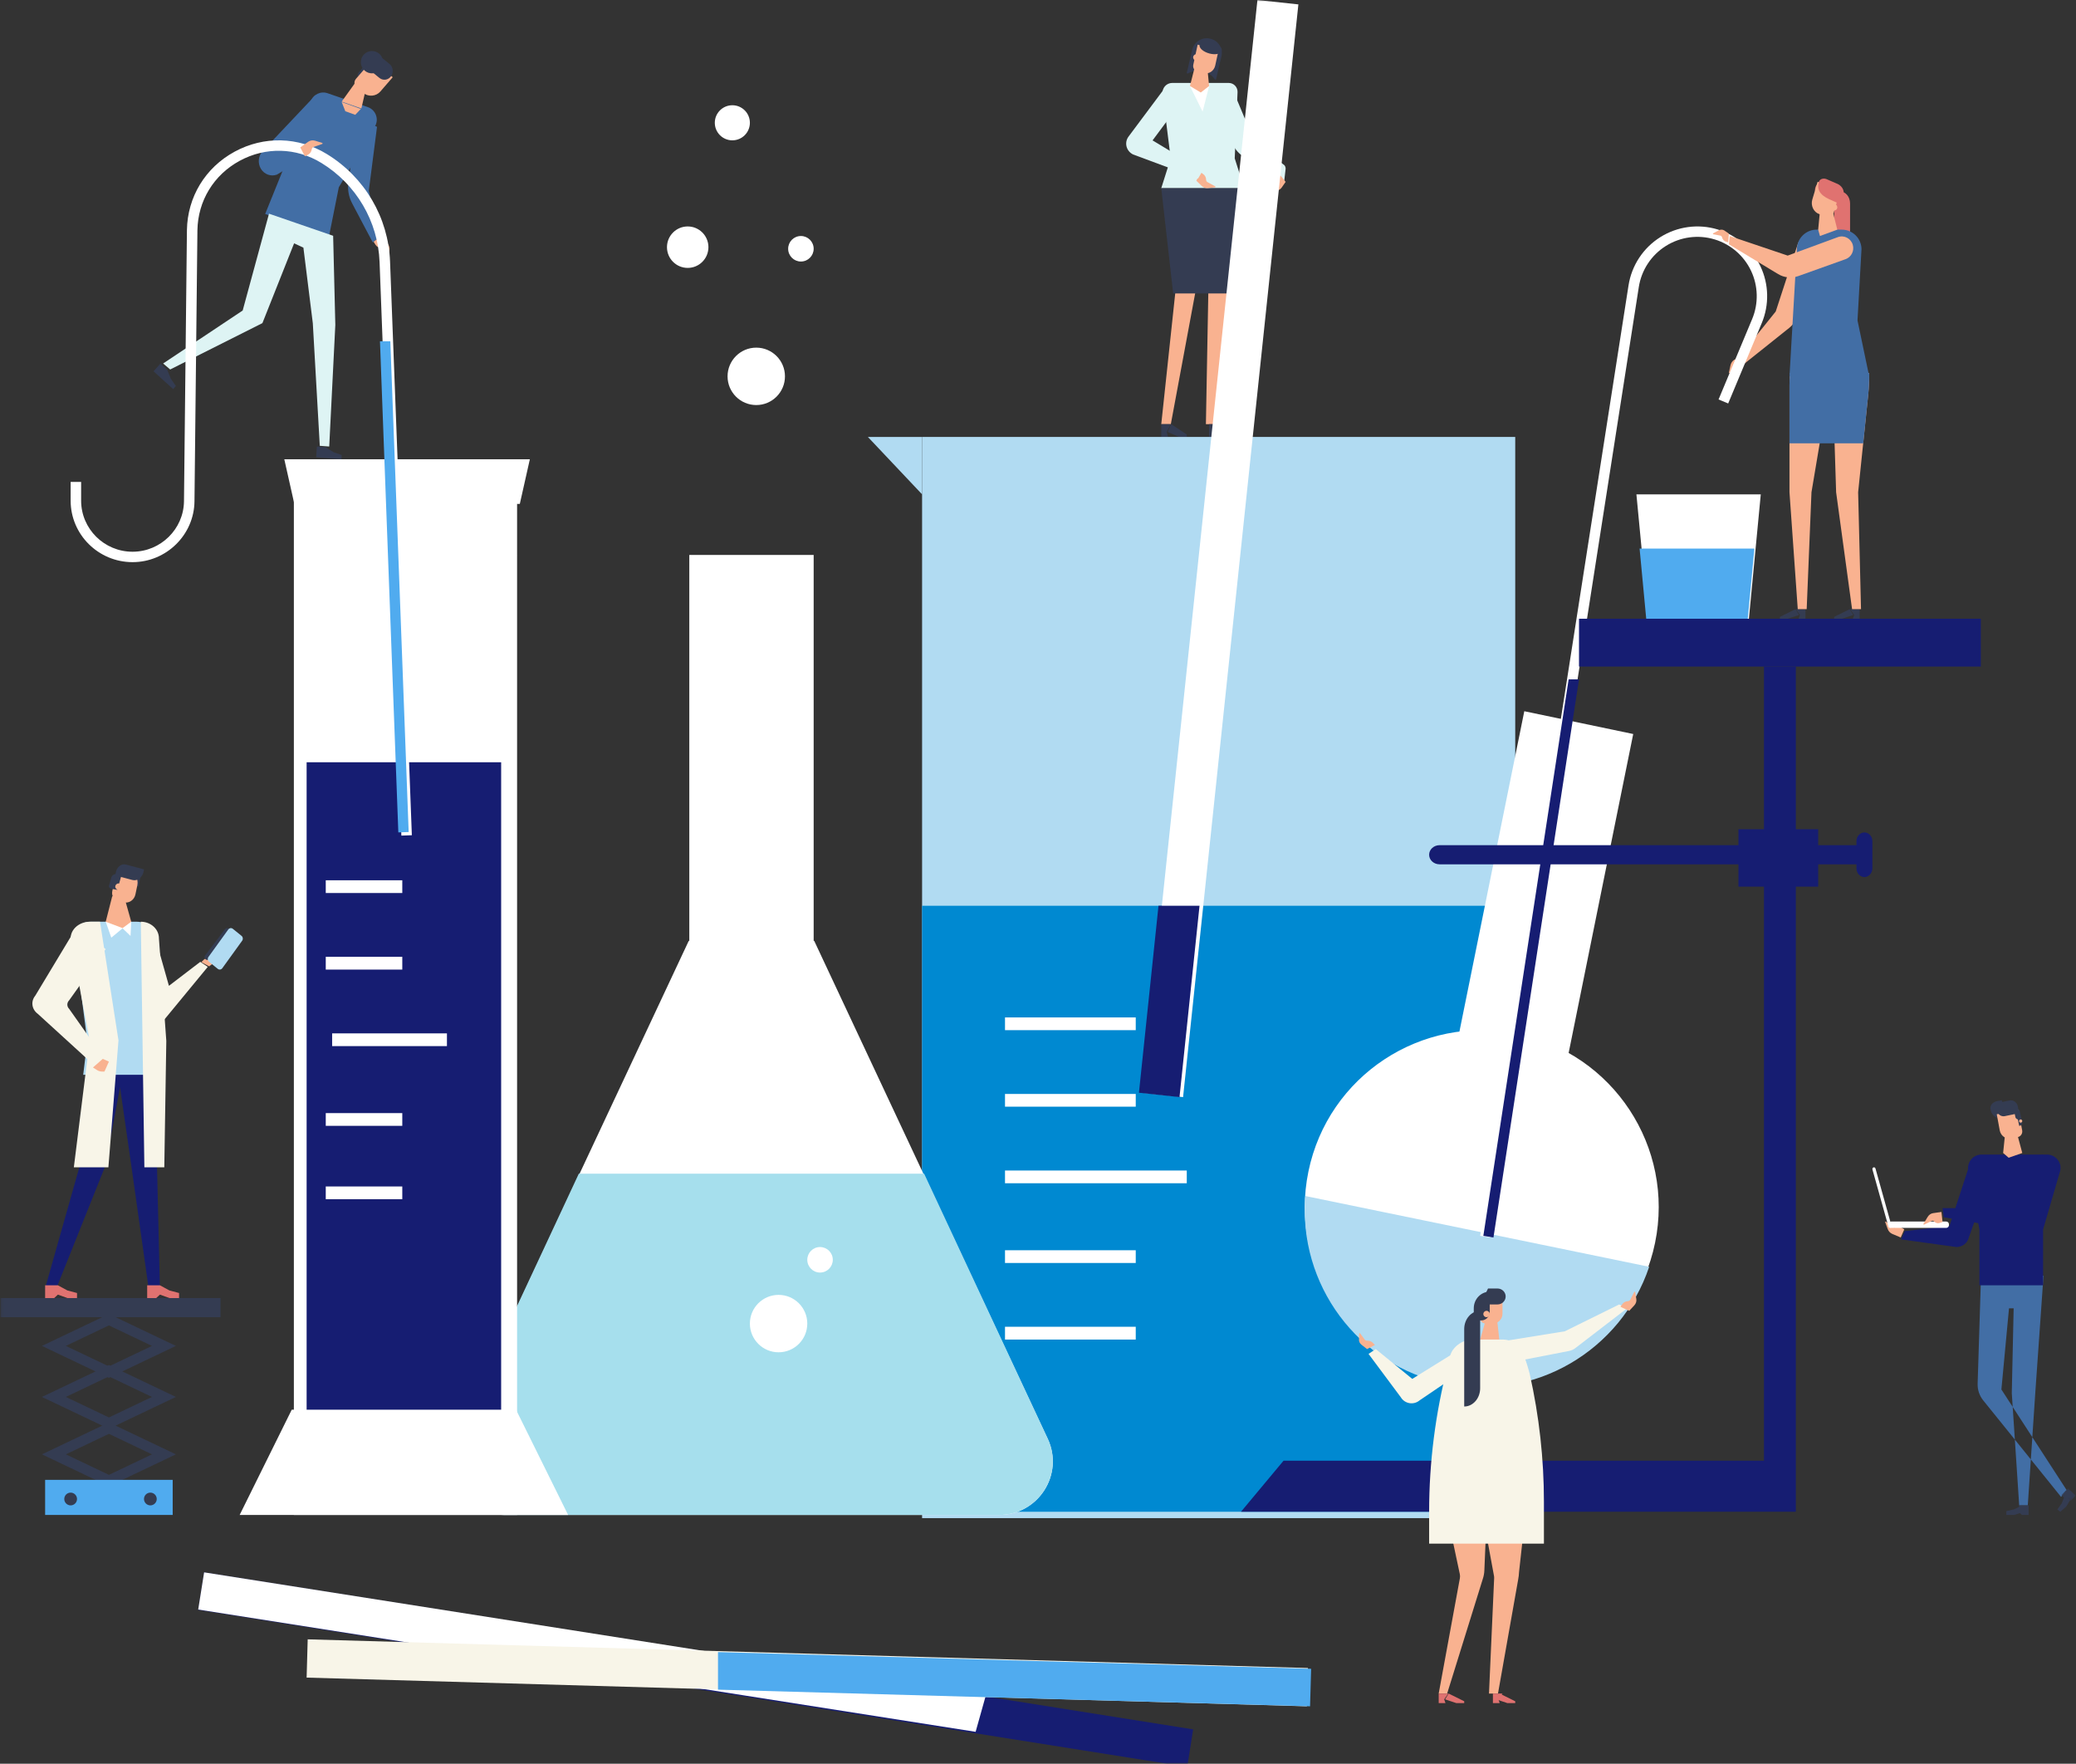 <svg xmlns="http://www.w3.org/2000/svg" xmlns:xlink="http://www.w3.org/1999/xlink" width="651" height="553" viewBox="0 0 651 553">
    <rect x="0" y="0" width="651" height="553" fill="#333333" stroke="none"/>
    <defs>
        <path id="svjycgsk0a" d="M0.256 0.639L4.749 0.639 4.749 4.498 0.256 4.498z"/>
        <path id="pkvba8iapc" d="M0.152 553L651.152 553 651.152 0 0.152 0z"/>
    </defs>
    <g fill="none" fill-rule="evenodd">
        <g>
            <g transform="translate(-98 -270) translate(98 270)">
                <path fill="#F9B290" d="M596.037 388l-2.607-1.093c-.68-.283-1.213-.838-1.468-1.532l-.8-2.174c-.052-.14.112-.26.23-.169l2.209 1.708c.23.178.54.211.803.087.587-.28 1.276-.25 1.836.083l.912.54-1.115 2.55z"/>
                <path fill="#343C52" d="M629.152 350.939L627.726 345l-1.31.204c-1.516.236-2.506 1.418-2.213 2.638l.111.463c.433 1.804 2.599 2.982 4.838 2.634"/>
                <path fill="#426EA5" d="M640.81 400l-2.584 36.798L635.879 472h-2.694l-2.322-35.202.585-26.586h-1.457l-2.387 25.451 20.548 31.681-1.85 1.983-24.41-30.262c-1.178-1.462-1.796-3.308-1.737-5.195l1.062-33.87h19.592z"/>
                <path fill="#343C52" d="M629.152 475L631.652 475 634.152 474.189 634.152 472 631.652 473.216 629.152 473.809z"/>
                <path fill="#343C52" d="M634.024 475L636.152 475 636.152 472 633.152 472 633.152 474.189zM646.079 474L647.931 472.402 649.152 470.317 647.447 469 646.542 471.329 645.152 473.284z"/>
                <g transform="translate(646.152 466)">
                    <mask id="eaavu0lhib" fill="#fff">
                        <use xlink:href="#svjycgsk0a"/>
                    </mask>
                    <path fill="#343C52" d="M3.287 4.486L4.749 2.941 2.318 0.639 0.256 2.818 2.03 4.498z" mask="url(#eaavu0lhib)"/>
                </g>
                <path fill="#161D72" d="M640.678 403h-19.967v-17.5l-3.264-17.75c-1.09-2.765.965-5.75 3.957-5.75h20.495c2.991 0 5.046 2.985 3.957 5.75l-5.178 17.75V403z"/>
                <path fill="#F9B290" d="M630.664 356.941l2.102-.425c.927-.187 1.534-1.125 1.354-2.094L632.932 348l-6.78 1.372.933 5.041c.32 1.731 1.922 2.863 3.579 2.528"/>
                <path fill="#F9B290" d="M628.916 354L632.356 354.799 634.152 361.508 629.886 363 628.152 361.508z"/>
                <path fill="#343C52" d="M633.19 353l.216-.038c.499-.086.825-.517.729-.964L633.27 348l-1.12.193 1.04 4.807z"/>
                <path fill="#343C52" d="M628.667 349.958l4.485-.929-.371-2.055c-.239-1.32-1.432-2.185-2.665-1.93l-2.252.468c-1.146.237-1.895 1.425-1.674 2.653.222 1.228 1.33 2.03 2.477 1.793"/>
                <path fill="#343C52" d="M633.152 350.983L632.12 346l-.97.175.844 4.077c.103.5.621.828 1.157.731"/>
                <path fill="#F9B290" d="M634.142 351.405c.053.271-.125.533-.396.586-.27.052-.533-.125-.585-.396-.053-.27.124-.533.395-.586.272-.052.534.125.586.396"/>
                <path fill="#161D72" d="M596.152 388.607L613.537 391c1.863 0 3.475-1.272 3.878-3.059l7.737-21.824-7.465-1.117-6.356 19.395-14.024 1.624-1.155 2.588z"/>
                <path fill="#FFF" d="M593.015 385h17.273c.477 0 .864-.375.864-.838v-.324c0-.463-.387-.838-.864-.838h-17.273c-.476 0-.863.375-.863.838v.324c0 .463.387.838.863.838"/>
                <path fill="#FFF" d="M593.129 384.285l-5.007-17.898c-.082-.29-.36-.452-.622-.362-.261.09-.407.4-.326.69l5.008 17.897c.08.29.359.453.62.363.263-.09.408-.4.327-.69"/>
                <path fill="#161D72" d="M634.752 386L646.152 365.315 640.355 362 631.064 378.861 609.152 378.793 609.529 381.665z"/>
                <path fill="#F9B290" d="M608.807 380l-2.629.374c-.686.094-1.308.536-1.717 1.217l-1.282 2.136c-.083.138.034.323.164.26l2.43-1.176c.253-.123.54-.061.744.16.457.494 1.085.678 1.675.491l.96-.304-.345-3.158z"/>
                <path fill="#DEF4F4" d="M386.525 28l-5.373 3.994 5.373 13.067c.797 1.936 2.27 3.515 4.145 4.44l9.78 4.828.315.474L402.687 57l.464-4.084c.007-.391-.114-.773-.347-1.087l-9.36-7.283L386.524 28z"/>
                <path fill="#343C52" d="M380.992 24.921l-.18-.244c-1.714-2.328-4.855-3.165-7.535-2.006l-.853.369c-.146.063-.303-.064-.267-.217l1.701-7.246c.583-2.481 3.109-4.03 5.642-3.459 2.533.571 4.114 3.046 3.53 5.528l-1.692 7.207c-.037.159-.25.2-.346.068"/>
                <path fill="#F9B290" d="M375.152 90L368.743 90 364.152 133 367.152 133zM378.941 90L378.152 133 381.031 133 385.152 90z"/>
                <path fill="#343C52" d="M386.152 137L383.708 137 380.152 135.423 381.265 133 386.152 136.224z"/>
                <path fill="#343C52" d="M381.278 137L379.152 137 379.152 133 382.152 133 380.873 135.423zM372.152 137L369.708 137 366.152 135.423 367.265 133 372.152 136.224z"/>
                <path fill="#343C52" d="M366.279 137L364.152 137 364.152 133 367.152 133 365.873 135.423z"/>
                <path fill="#F9B290" d="M377.491 22.919l-2.041-.497c-.9-.219-1.463-1.167-1.255-2.119L375.567 14l6.585 1.6-1.078 4.95c-.371 1.7-1.974 2.76-3.583 2.369"/>
                <path fill="#DEF4F4" d="M390.152 59h-26l2.96-9.347-2.534-20.25c-.226-1.807 1.194-3.403 3.03-3.403h17.668c1.593 0 2.866 1.317 2.798 2.898l-.883 20.755 2.96 9.347z"/>
                <path fill="#343C52" d="M386.418 92L367.884 92 364.152 59 390.152 59z"/>
                <path fill="#FFF" d="M373.152 27L377.121 35 379.152 27z"/>
                <path fill="#F9B290" d="M378.387 19L374.947 19.849 373.152 26.974 376.542 29 379.152 26.974z"/>
                <path fill="#343C52" d="M383.132 15.906c-.2.984-1.921 1.377-3.844.877-1.922-.5-3.318-1.704-3.117-2.689.2-.985 1.92-1.377 3.843-.876 1.922.5 3.319 1.704 3.118 2.688"/>
                <path fill="#F9B290" d="M376.126 18.224c-.124.538-.66.874-1.198.75-.539-.123-.874-.66-.751-1.199.124-.537.661-.873 1.199-.75.538.125.874.661.75 1.2M375.152 56.658l1.68 1.635c.538.525 1.249.775 1.96.691l2.23-.262c.144-.017.179-.232.048-.303l-2.433-1.324c-.253-.137-.415-.421-.42-.734-.01-.702-.334-1.353-.863-1.737l-.86-.624-1.342 2.658zM403.152 57.024l-1.214 1.753c-.388.562-.976.923-1.622.995l-2.02.227c-.13.015-.197-.165-.094-.253l1.933-1.637c.201-.17.297-.448.248-.72-.109-.608.068-1.236.472-1.675l.657-.714 1.64 2.024z"/>
                <path fill="#DEF4F4" d="M375.686 56l-20.36-7.566c-2.17-1.058-2.848-3.721-1.43-5.62L364.956 28l5.94 3.287-9.468 12.732 15.724 9.478L375.686 56z"/>
                <path fill="#F8F5E8" d="M49.622 322L41.152 293.356 48.138 292 52.974 309.098 62.801 301.582 65.152 303.159z"/>
                <path fill="#F9B290" d="M65.579 303l1.727-1.326c.553-.425.859-1.016.845-1.629l-.044-1.923c-.002-.125-.207-.168-.287-.062l-1.497 1.99c-.155.208-.443.327-.744.31-.675-.038-1.33.195-1.748.62l-.68.694L65.58 303z"/>
                <path fill="#161D72" d="M49.233 365.738L49.233 330 30.214 330 24.978 365.644 14.152 403.906 17.688 403.906 32.998 365.644 37.644 340.905 41.213 365.738 46.616 404 50.152 404z"/>
                <path fill="#E07270" d="M24.152 407L21.151 407 18.152 405.919 18.152 403 21.151 404.622 24.152 405.412zM16.988 407L14.152 407 14.152 403 18.152 403 18.152 405.919zM56.152 407L53.151 407 50.152 405.919 50.152 403 53.151 404.622 56.152 405.411zM48.988 407L46.152 407 46.152 403 50.152 403 50.152 405.919z"/>
                <path fill="#B1DBF2" d="M27.38 326.423L26.09 337h22.062v-43.375c0-2.554-2.353-4.625-5.255-4.625h-14.49c-3.138 0-5.577 2.405-5.22 5.15l4.194 32.273z"/>
                <path fill="#F8F5E8" d="M44.152 289l1.12 77h6.25l.63-39.629-2.31-32.102c.037-2.9-2.518-5.269-5.682-5.269h-.008zM33.991 366l3.16-39.785L31.362 289h-3.163c-3.724 0-6.562 2.873-5.967 6.042l5.874 31.246L23.155 366H33.99z"/>
                <path fill="#F8F5E8" d="M30.612 335l-18.778-17.133c-1.894-1.4-2.238-3.891-.782-5.665L23.823 291l9.329 6.585-11.477 16.073c-.747.755-.747 1.894-.001 2.65l11.119 15.744L30.612 335z"/>
                <path fill="#F9B290" d="M34.152 332.86l-1.928-.86-3.072 2.699 1.293.834c.578.368 1.307.526 2.31.447l1.397-3.12z"/>
                <path fill="#343C52" d="M43.445 278L42.152 277.672 42.859 274 44.152 274.328z"/>
                <path fill="#F9B290" d="M38.787 282.923l-1.705-.398c-1.327-.31-2.165-1.698-1.872-3.1l.74-3.534c.414-1.988 2.276-3.243 4.157-2.803l.309.072c1.88.439 3.068 2.406 2.653 4.393l-.604 2.89c-.368 1.757-2.014 2.868-3.678 2.48"/>
                <path fill="#343C52" d="M36.797 279l-1.833-.315c-.558-.096-.911-.526-.788-.96l.753-2.655c.21-.736 1.145-1.2 2.091-1.038l1.132.195L36.797 279z"/>
                <path fill="#F9B290" d="M38.152 278c0 .552-.448 1-1 1-.553 0-1-.448-1-1s.447-1 1-1c.552 0 1 .448 1 1"/>
                <path fill="#FFF" d="M33.152 289L34.902 294 38.434 291.07 40.932 293.457 41.152 289z"/>
                <path fill="#343C52" d="M41.521 275.916l-5.37-1.432.177-.963c.317-1.733 1.738-2.828 3.174-2.445l5.65 1.507-.114.623c-.352 1.921-1.926 3.133-3.517 2.71"/>
                <path fill="#F9B290" d="M33.152 289L38.434 291 41.152 289zM38.903 281L35.193 281 33.152 289 41.152 289z"/>
                <path fill="#343C52" d="M64.502 300.815c-.392-.302-.466-.866-.167-1.26l6.217-8.202c.298-.395.858-.47 1.25-.168.39.301.465.866.166 1.26l-6.216 8.202c-.3.394-.86.47-1.25.168"/>
                <path fill="#B1DBF2" d="M68.292 303.78l-2.743-2.221c-.444-.36-.529-1.033-.19-1.503l6.232-8.635c.34-.47.976-.56 1.42-.2l2.743 2.22c.444.36.529 1.033.19 1.504l-6.233 8.634c-.34.47-.975.56-1.42.2"/>
                <mask id="cogu51as7d" fill="#fff">
                    <use xlink:href="#pkvba8iapc"/>
                </mask>
                <path fill="#B1DBF2" d="M289.152 476L475.152 476 475.152 137 289.152 137z" mask="url(#cogu51as7d)"/>
                <path fill="#0089D1" d="M289.152 474L475.152 474 475.152 284 289.152 284z" mask="url(#cogu51as7d)"/>
                <path fill="#B1DBF2" d="M289.152 155L272.152 137 289.152 137z" mask="url(#cogu51as7d)"/>
                <path fill="#FFF" d="M315.152 323L356.152 323 356.152 319 315.152 319zM315.152 347L356.152 347 356.152 343 315.152 343zM315.152 371L372.152 371 372.152 367 315.152 367zM315.152 396L356.152 396 356.152 392 315.152 392zM315.152 420L356.152 420 356.152 416 315.152 416zM101.152 347L141.152 347 141.152 343 101.152 343zM313.308 475H157.996c-12.311 0-20.453-12.737-15.244-23.846L215.977 295h39.348l73.226 156.154c5.21 11.109-2.932 23.846-15.243 23.846" mask="url(#cogu51as7d)"/>
                <path fill="#A6DFED" d="M328.55 451.04L289.797 368H181.507l-38.755 83.04c-5.21 11.162 2.933 23.96 15.244 23.96h155.312c12.31 0 20.453-12.798 15.243-23.96" mask="url(#cogu51as7d)"/>
                <path fill="#FFF" d="M216.152 314L255.152 314 255.152 174 216.152 174zM261.152 395c0 2.21-1.791 4-4 4-2.21 0-4-1.79-4-4s1.79-4 4-4c2.209 0 4 1.79 4 4M253.152 415c0 4.97-4.03 9-9 9-4.971 0-9-4.03-9-9s4.029-9 9-9c4.97 0 9 4.03 9 9M162.152 475h-70V150.94c0-1.624 1.306-2.94 2.919-2.94h64.162c1.611 0 2.919 1.316 2.919 2.94V475z" mask="url(#cogu51as7d)"/>
                <path fill="#161D72" d="M96.152 443L157.152 443 157.152 239 96.152 239z" mask="url(#cogu51as7d)"/>
                <path fill="#FFF" d="M166.152 144L89.152 144 92.298 158 163.005 158zM102.152 280L126.152 280 126.152 276 102.152 276zM102.152 304L126.152 304 126.152 300 102.152 300zM104.152 328L140.152 328 140.152 324 104.152 324zM102.152 353L126.152 353 126.152 349 102.152 349zM102.152 376L126.152 376 126.152 372 102.152 372zM161.817 442L91.486 442 75.152 475 178.152 475zM255.152 78c0 2.209-1.791 4-4 4-2.21 0-4-1.791-4-4 0-2.21 1.79-4 4-4 2.209 0 4 1.79 4 4M235.152 38.5c0 3.037-2.463 5.5-5.5 5.5-3.038 0-5.5-2.463-5.5-5.5s2.462-5.5 5.5-5.5c3.037 0 5.5 2.463 5.5 5.5M246.152 118c0 4.97-4.03 9-9 9-4.971 0-9-4.03-9-9s4.029-9 9-9c4.97 0 9 4.03 9 9M222.152 77.5c0 3.59-2.91 6.5-6.5 6.5s-6.5-2.91-6.5-6.5 2.91-6.5 6.5-6.5 6.5 2.91 6.5 6.5M548.33 195L516.973 195 513.152 155 552.152 155z" mask="url(#cogu51as7d)"/>
                <path fill="#50ABEF" d="M514.152 172L516.322 195 547.981 195 550.152 172z" mask="url(#cogu51as7d)"/>
                <path fill="#FFF" d="M519.001 389.686c-6.177 30.016-35.52 49.341-65.535 43.164-30.018-6.179-49.342-35.52-43.164-65.537 6.177-30.016 35.52-49.34 65.535-43.163 30.018 6.178 49.342 35.52 43.164 65.536" mask="url(#cogu51as7d)"/>
                <path fill="#B1DBF2" d="M409.342 375c-2.29 27.57 16.306 53.134 44.078 58.85 27.772 5.718 54.95-10.423 63.732-36.657L409.342 375z" mask="url(#cogu51as7d)"/>
                <path fill="#FFF" d="M490.31 338L456.152 330.855 477.994 223 512.152 230.144z" mask="url(#cogu51as7d)"/>
                <path fill="#343C52" d="M575.152 194L577.594 194 581.152 192.817 580.038 191 575.152 193.418z" mask="url(#cogu51as7d)"/>
                <path fill="#343C52" d="M581.024 194L583.152 194 583.152 191 580.152 191 581.43 192.817zM558.152 194L560.594 194 564.152 192.817 563.038 191 558.152 193.418z" mask="url(#cogu51as7d)"/>
                <path fill="#343C52" d="M564.024 194L566.152 194 566.152 191 563.152 191 564.43 192.817z" mask="url(#cogu51as7d)"/>
                <path fill="#F9B290" d="M547.05 114l-1.898-1.776 11.69-14.56L563.922 76l6.229 1.434-6.46 21.48c-.466 1.548-1.394 2.919-2.664 3.931L547.05 114z" mask="url(#cogu51as7d)"/>
                <path fill="#E07270" d="M580.152 82h-5V60h1.774c1.781 0 3.226 1.691 3.226 3.778V82zM574.02 60.3c-.442 1.308-1.86 2.01-3.169 1.568-1.307-.442-2.01-1.86-1.567-3.168.441-1.308 1.86-2.01 3.168-1.568 1.308.442 2.009 1.86 1.567 3.168" mask="url(#cogu51as7d)"/>
                <path fill="#F9B290" d="M570.459 67.115l2.225.785c.982.347 2.036-.237 2.355-1.303l2.113-7.064L569.975 57l-1.66 5.547c-.569 1.904.39 3.95 2.144 4.568" mask="url(#cogu51as7d)"/>
                <path fill="#F9B290" d="M574.37 64.376c-.344.432-.274 1.062.158 1.405.431.345 1.06.275 1.406-.157.343-.432.273-1.061-.159-1.405-.432-.345-1.061-.275-1.405.157" mask="url(#cogu51as7d)"/>
                <path fill="#E07270" d="M577.052 64l-3.523-1.571c-3.042-1.427-3.862-3.254-3.123-5.48.264-.795 1.284-1.163 2.279-.821l3.08 1.335c1.714.59 2.734 2.18 2.278 3.553l-.99 2.984z" mask="url(#cogu51as7d)"/>
                <path fill="#F9B290" d="M545.439 112l-1.648.837c-.566.356-.977.972-1.137 1.698l-.498 2.276c-.032.147.12.251.215.147l1.763-1.955c.184-.203.449-.27.687-.171.536.22 1.13.116 1.587-.278l.744-.667-1.713-1.887zM561.267 117c-.076 1.236-.115 2.475-.115 3.715v33.624L563.748 191h2.8l1.503-36.662 4.73-28.158h2.114l.123 3.921.76 24.236L580.78 191h2.803l-.902-36.661 2.604-25.262.3-2.904.25-2.428c.23-2.242.336-4.494.315-6.745h-24.882z" mask="url(#cogu51as7d)"/>
                <path fill="#426EA5" d="M584.28 139l1.007-9.728.3-2.891.25-2.418c.239-2.315.34-4.64.31-6.963h-24.861c-.087 1.314-.134 2.63-.134 3.946V139h23.128z" mask="url(#cogu51as7d)"/>
                <path fill="#426EA5" d="M586.152 118h-25l2.34-40.18c.19-3.267 2.906-5.82 6.192-5.82h7.853c3.393 0 6.156 2.714 6.203 6.093l-1.255 22.376L586.152 118z" mask="url(#cogu51as7d)"/>
                <path fill="#F9B290" d="M570.152 72L570.707 74 576.152 72zM570.916 64L574.356 64.852 576.152 72 570.152 72z" mask="url(#cogu51as7d)"/>
                <path fill="#FFF" d="M467.38 388l-3.228-.504 46.525-298.008c.976-6.254 4.612-11.772 9.975-15.14 5.363-3.365 11.917-4.243 17.976-2.408 5.908 1.79 10.807 6.018 13.44 11.6 2.632 5.58 2.777 12.047.398 17.741l-10.537 25.222-3.015-1.258 10.538-25.223c2.022-4.842 1.899-10.344-.34-15.091-2.24-4.747-6.406-8.343-11.431-9.866-5.156-1.562-10.73-.815-15.29 2.05-4.563 2.863-7.655 7.557-8.487 12.877L467.38 388z" mask="url(#cogu51as7d)"/>
                <path fill="#161D72" d="M491.901 213L465.152 387.496 468.325 388 495.152 213z" mask="url(#cogu51as7d)"/>
                <path fill="#F9B290" d="M542.152 73.25l-1.473-1.017c-.549-.307-1.174-.31-1.726-.012l-1.728.935c-.112.061-.09.267.03.29l2.246.437c.234.045.428.251.502.533.166.633.57 1.121 1.081 1.303l.849.281.219-2.75zM557.569 85.926L542.152 76.6l.254-2.6 18.184 6.14 15.743-5.793c1.952-.718 4.093.392 4.674 2.423.535 1.873-.459 3.845-2.263 4.49L563.9 86.568c-2.1.75-4.417.515-6.33-.642" mask="url(#cogu51as7d)"/>
                <path fill="#161D72" d="M584.651 275c-1.38 0-2.5-1.243-2.5-2.777v-8.445c0-1.534 1.12-2.778 2.5-2.778 1.382 0 2.5 1.244 2.5 2.778v8.445c0 1.534-1.118 2.777-2.5 2.777M563.152 474L389.152 474 402.495 458 563.152 458zM553.152 458L563.152 458 563.152 209 553.152 209z" mask="url(#cogu51as7d)"/>
                <path fill="#161D72" d="M545.152 278L570.152 278 570.152 260 545.152 260zM495.152 209L621.152 209 621.152 194 495.152 194z" mask="url(#cogu51as7d)"/>
                <path fill="#161D72" d="M582.874 271H451.429c-1.81 0-3.277-1.343-3.277-3s1.467-3 3.277-3h131.445c1.81 0 3.278 1.343 3.278 3s-1.468 3-3.278 3" mask="url(#cogu51as7d)"/>
                <path fill="#F9B290" d="M428.693 423l-1.715-1.336c-.549-.428-.848-1.02-.825-1.63l.073-1.914c.005-.124.21-.165.29-.06l1.473 1.997c.154.207.441.33.744.315.678-.031 1.333.206 1.746.635l.673.696-2.46 1.297z" mask="url(#cogu51as7d)"/>
                <path fill="#F8F5E8" d="M439.28 438.112l-10.128-13.606 2.274-1.506 11.439 9.343 14.842-9.213 3.445 5.104-16 10.848c-1.84 1.546-4.631 1.085-5.872-.97" mask="url(#cogu51as7d)"/>
                <path fill="#F9B290" d="M465.152 476l3.344 18.124c.041.226.058.455.047.684L466.923 531h2.823l6.332-35.773c.147-.776.239-1.56.275-2.348l1.799-16.36-13-.519z" mask="url(#cogu51as7d)"/>
                <path fill="#F9B290" d="M457.791 494.864L451.151 531h2.65l11.193-35.982c.283-.851.444-1.738.477-2.637l.68-16.05-12.114-.331 3.736 17.55c.091.432.098.879.018 1.314M468.055 415h-2.17c-.958 0-1.733-.769-1.733-1.716V407h7v4.933c0 1.694-1.387 3.067-3.097 3.067" mask="url(#cogu51as7d)"/>
                <path fill="#F9B290" d="M469.387 413L465.947 413.745 464.152 420 470.152 420z" mask="url(#cogu51as7d)"/>
                <path fill="#F8F5E8" d="M484.152 484v-13.082c0-13.48-1.491-26.918-4.444-40.063 0 0-1.918-8.02-4.176-9.545-1.32-.891-2.896-1.31-4.483-1.31h-9.126c-2.51 0-4.87 1.22-6.343 3.282l-.06.085c-.972 1.358-1.496 4.67-1.496 4.67-3.899 15.002-5.872 30.45-5.872 45.963v10h36z" mask="url(#cogu51as7d)"/>
                <path fill="#343C52" d="M469.585 409h-5.433l2.477-5h2.956c1.417 0 2.567 1.12 2.567 2.5s-1.15 2.5-2.567 2.5M459.152 441c2.76 0 5-2.568 5-5.735V411c-2.762 0-5 2.568-5 5.735V441z" mask="url(#cogu51as7d)"/>
                <path fill="#343C52" d="M464.556 414h-2.404v-3.798c0-2.873 2.238-5.202 5-5.202v6.301c0 1.49-1.162 2.699-2.596 2.699" mask="url(#cogu51as7d)"/>
                <path fill="#F9B290" d="M467.152 412c0 .552-.448 1-1 1-.553 0-1-.448-1-1s.447-1 1-1c.552 0 1 .448 1 1" mask="url(#cogu51as7d)"/>
                <path fill="#F8F5E8" d="M510.152 410.274l-16.145 12.409c-.594.456-1.281.766-2.01.907L474.432 427l-1.28-6.758 17.55-2.827L507.754 409l2.398 1.274z" mask="url(#cogu51as7d)"/>
                <path fill="#F9B290" d="M510.896 411l1.599-1.711c.511-.549.74-1.26.63-1.963l-.346-2.202c-.023-.143-.243-.17-.31-.04l-1.254 2.45c-.13.254-.413.423-.731.437-.711.03-1.36.368-1.73.904l-.602.87 2.744 1.255z" mask="url(#cogu51as7d)"/>
                <path fill="#E07270" d="M459.152 534L456.709 534 453.152 532.817 454.265 531 459.152 533.418z" mask="url(#cogu51as7d)"/>
                <path fill="#E07270" d="M453.279 534L451.152 534 451.152 531 454.152 531 452.873 532.817zM475.152 534L472.708 534 469.152 532.817 470.266 531 475.152 533.418z" mask="url(#cogu51as7d)"/>
                <path fill="#E07270" d="M470.279 534L468.152 534 468.152 531 471.152 531 469.872 532.817z" mask="url(#cogu51as7d)"/>
                <path fill="#161D72" d="M374.152 542.233L372.297 554 62.152 504.767 64.006 493z" mask="url(#cogu51as7d)"/>
                <path fill="#FFF" d="M309.152 531.552L64.007 493 62.152 504.662 305.937 543z" mask="url(#cogu51as7d)"/>
                <path fill="#F8F5E8" d="M410.152 522.998L409.815 535 96.152 526.002 96.488 514z" mask="url(#cogu51as7d)"/>
                <path fill="#50ABEF" d="M225.152 529.778L410.816 535 411.152 523.232 225.152 518z" mask="url(#cogu51as7d)"/>
                <path fill="#FFF" d="M370.993 344L358.152 342.622 394.31 0 407.152 1.379z" mask="url(#cogu51as7d)"/>
                <path fill="#161D72" d="M363.285 284L357.152 342.622 369.874 344 376.152 284z" mask="url(#cogu51as7d)"/>
                <path fill="#343C52" d="M0.152 413L69.152 413 69.152 407 0.152 407z" mask="url(#cogu51as7d)"/>
                <path fill="#343C52" d="M20.646 422l13.506 6.432L47.657 422l-13.505-6.431L20.646 422zm13.506 10l-21-10 21-10 21 10-21 10z" mask="url(#cogu51as7d)"/>
                <path fill="#343C52" d="M20.646 438l13.506 6.432L47.657 438l-13.505-6.432L20.646 438zm13.506 10l-21-10 21-10 21 10-21 10z" mask="url(#cogu51as7d)"/>
                <path fill="#343C52" d="M20.646 456l13.506 6.431L47.657 456l-13.505-6.432L20.646 456zm13.506 10l-21-10 21-10 21 10-21 10z" mask="url(#cogu51as7d)"/>
                <path fill="#50ABEF" d="M14.152 475L54.152 475 54.152 464 14.152 464z" mask="url(#cogu51as7d)"/>
                <path fill="#343C52" d="M24.152 470c0 1.104-.896 2-2 2-1.105 0-2-.896-2-2 0-1.105.895-2 2-2 1.104 0 2 .895 2 2M49.152 470c0 1.104-.896 2-2 2-1.105 0-2-.896-2-2 0-1.105.895-2 2-2 1.104 0 2 .895 2 2" mask="url(#cogu51as7d)"/>
                <path fill="#426EA5" d="M84.047 54.764c-.9-.317-1.694-.945-2.23-1.83-1.056-1.74-.838-4.027.533-5.56L98.777 30l1.375 7.728-8.078 8.306 3.403.371 2.384 1.669-11.034 6.684c-.933.329-1.906.314-2.78.006M116.887 76l-6.48-12.273c-1.063-2.015-1.467-4.322-1.15-6.586L112.06 37l6.165 2.758-2.58 20.084 3.507 14.37L116.887 76z" mask="url(#cogu51as7d)"/>
                <path fill="#426EA5" d="M103.19 74l-20.038-6.91 14.265-35.277c.752-2.179 3.13-3.335 5.31-2.584l12.609 4.349c2.339.806 3.467 3.456 2.427 5.7l-11.518 19.445L103.19 74z" mask="url(#cogu51as7d)"/>
                <path fill="#DEF4F4" d="M84.359 67L76.101 97.361 51.152 113.968 53.369 115.848 82.288 101.313 92.224 76.299 95.142 77.645 98.095 101.357 100.281 139.787 103.24 140 105.152 101.866 104.469 73.928z" mask="url(#cogu51as7d)"/>
                <path fill="#343C52" d="M53.572 118.744L52.44 115.945 50.298 114 48.152 116.418 49.67 117.797 52.296 120.181 54.299 122 55.152 121.041zM104.618 141.79L102.13 140.218 99.374 140 99.152 143.374 101.107 143.529 104.486 143.796 107.063 144 107.152 142.66z" mask="url(#cogu51as7d)"/>
                <path fill="#F9B290" d="M119.559 74l1.945 2.315c.51.602.734 1.38.617 2.148l-.362 2.403c-.024.155-.246.184-.312.041l-1.24-2.683c-.128-.279-.41-.465-.729-.482-.714-.037-1.361-.411-1.729-.999l-.597-.954L119.559 74z" mask="url(#cogu51as7d)"/>
                <path fill="#343C52" d="M113.728 26l-.853-.694c-.85-.69-.968-1.924-.265-2.758L114.76 20l2.392 1.943L113.728 26z" mask="url(#cogu51as7d)"/>
                <path fill="#F9B290" d="M113.957 29.17l-2.04-1.616c-.899-.713-1.024-1.989-.28-2.85L116.573 19l6.579 5.212-3.876 4.479c-1.33 1.537-3.712 1.751-5.319.479" mask="url(#cogu51as7d)"/>
                <path fill="#F9B290" d="M115.097 24.326c-.18.522-.75.8-1.271.619-.523-.18-.8-.75-.62-1.271.18-.522.75-.8 1.272-.619.521.18.799.75.619 1.271" mask="url(#cogu51as7d)"/>
                <path fill="#343C52" d="M119.96 20.641c-.63 1.827-2.623 2.797-4.45 2.167-1.827-.63-2.796-2.622-2.166-4.45.63-1.827 2.622-2.796 4.449-2.166 1.826.63 2.797 2.622 2.166 4.45" mask="url(#cogu51as7d)"/>
                <path fill="#343C52" d="M118.985 24.439l-1.81-1.467c-1.138-.921-1.361-2.668-.497-3.88.865-1.214 2.502-1.452 3.64-.53l1.81 1.466c1.138.921 1.361 2.668.497 3.88-.864 1.214-2.502 1.452-3.64.53" mask="url(#cogu51as7d)"/>
                <path fill="#F9B290" d="M115.152 26.073L112.068 25 107.152 31.854 113.319 34zM107.152 32L108.287 34.88 111.402 36 113.152 34.157z" mask="url(#cogu51as7d)"/>
                <path fill="#FFF" d="M125.863 262l-6.835-179.847c-.486-12.76-7.314-24.377-18.266-31.076-7.898-4.831-17.472-5.075-25.609-.655-8.138 4.42-13.09 12.556-13.245 21.762l-.924 85.01c-.114 10.511-8.824 19.062-19.416 19.062-10.706 0-19.416-8.644-19.416-19.27v-5.88h3.29v5.88c0 8.825 7.234 16.004 16.126 16.004 8.797 0 16.03-7.102 16.125-15.832l.924-85.019c.176-10.404 5.767-19.59 14.956-24.582 9.189-4.992 19.998-4.715 28.916.74 11.888 7.272 19.301 19.882 19.827 33.733l6.836 179.847-3.289.123z" mask="url(#cogu51as7d)"/>
                <path fill="#50ABEF" d="M119.152 107L124.911 261 128.152 260.876 122.397 107z" mask="url(#cogu51as7d)"/>
                <path fill="#F9B290" d="M94.152 46.226l2.454-1.75c.638-.459 1.417-.594 2.146-.37l2.287.696c.147.045.151.282.005.334l-2.733.958c-.284.1-.495.372-.546.706-.115.748-.548 1.383-1.157 1.694l-.99.506-1.466-2.774z" mask="url(#cogu51as7d)"/>
            </g>
        </g>
    </g>
</svg>
